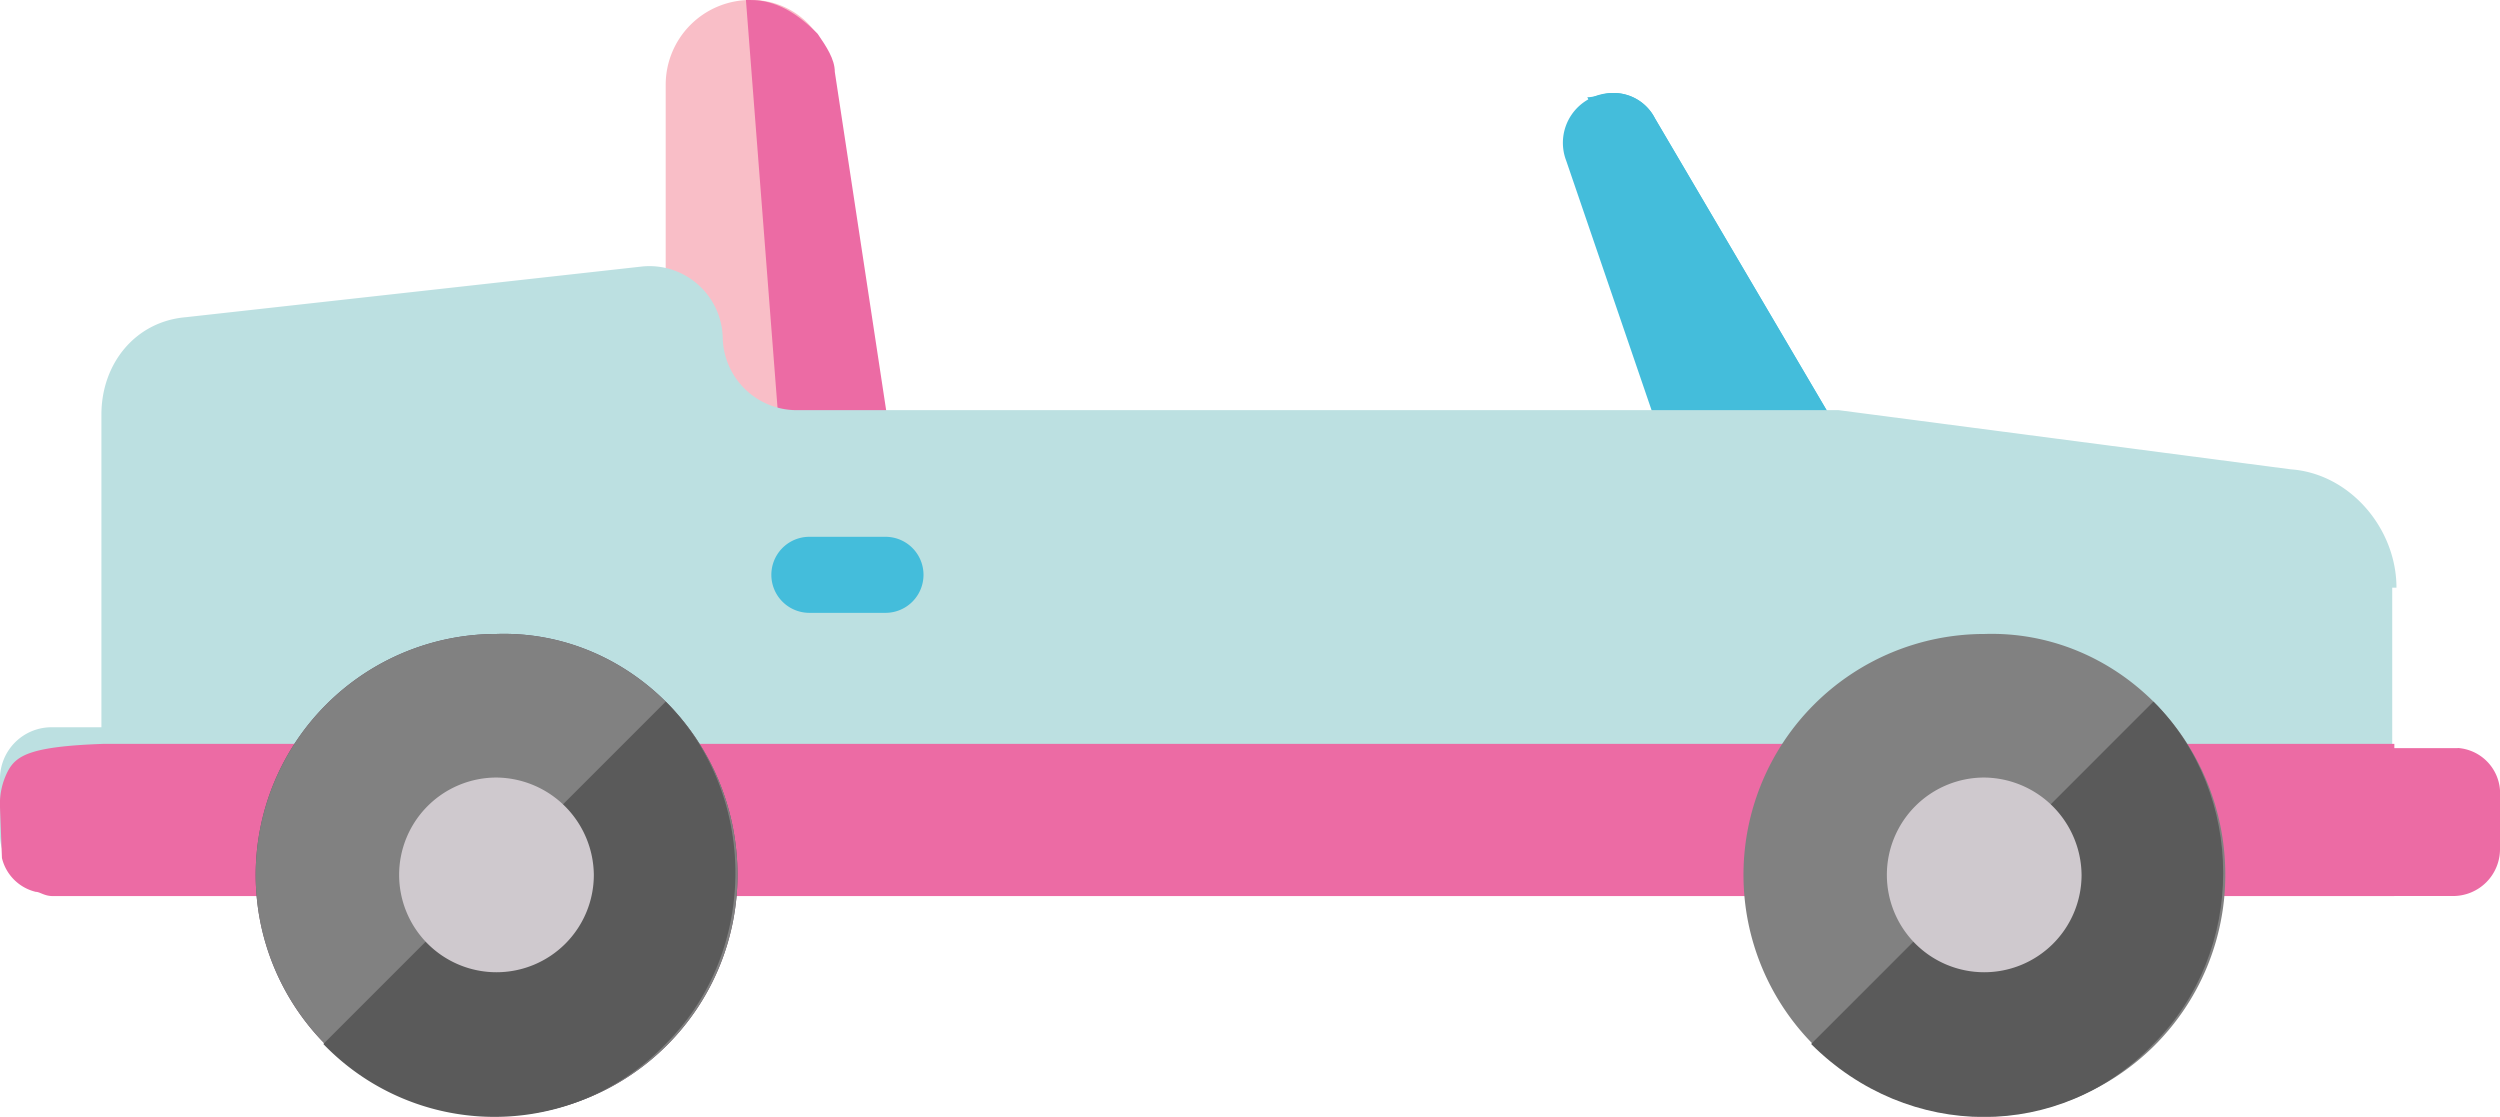 <svg xmlns="http://www.w3.org/2000/svg" viewBox="0 0 436.57 195.04"><defs><style>.cls-1{fill:#f9bec7;}.cls-2{fill:#ec6ba4;}.cls-3{fill:#44bddb;}.cls-4{fill:#bce0e1;}.cls-5{fill:#818181;}.cls-6{fill:#5a5a5a;}.cls-7{fill:#cfc9ce;}.cls-8{fill:#655160;}</style></defs><g id="Livello_2" data-name="Livello 2"><g id="Livello_1-2" data-name="Livello 1"><path class="cls-1" d="M159.06,104.81H116.25v-90A14.8,14.8,0,0,1,131,0a13.75,13.75,0,0,1,14,12.55Z"></path><path class="cls-2" d="M131,0h-.74l8.12,104.81h21.4l-14-92.26c0-2.22-1.48-4.43-3-6.65C139.13,2.21,135.44,0,131,0Z"></path><path class="cls-3" d="M320.69,74.55,289,20.67a8.11,8.11,0,0,0-7.38-4.43,8.7,8.7,0,0,0-8.12,11.81l19.19,56.09h28V74.55"></path><path class="cls-3" d="M309.62,83.4h11.07V74.55L289,20.67a8.11,8.11,0,0,0-7.38-4.43c-1.48,0-3,.74-4.43.74Z"></path><path class="cls-4" d="M418.49,102.62c0-10.33-8.12-19.92-18.45-20.66l-79-10.34H138.76a12.93,12.93,0,0,1-12.55-12.54,12.81,12.81,0,0,0-14-12.55L32.48,55.39c-8.86.74-14.77,8.12-14.77,17V127H8.86A9,9,0,0,0,0,135.84v9.59a8.53,8.53,0,0,0,8.86,8.86H417.75V102.62Z"></path><path class="cls-2" d="M18.08,129.9h0c-12.72.44-15.22,2-16.7,4.75A12.52,12.52,0,0,0,0,141l.34,8.84a8,8,0,0,0,5.9,5.9c.74,0,1.48.74,3,.74H418.12V129.9Z"></path><path class="cls-2" d="M429.19,130.64H373.1v25.83h55.35a8.19,8.19,0,0,0,8.12-8.12V138a7.94,7.94,0,0,0-7.38-7.38Z"></path><path class="cls-5" d="M388.6,152.78a42.07,42.07,0,1,1-42.07-42.07c22.88-.74,42.07,18.45,42.07,42.07Z"></path><path class="cls-6" d="M376.05,182.31c16.24-16.24,16.24-43.55,0-59.79l-59.78,59.79c17,17,43.54,17,59.78,0Z"></path><path class="cls-3" d="M154.63,93.74H141.34a6.64,6.64,0,0,0,0,13.28h13.29a6.64,6.64,0,1,0,0-13.28Z"></path><path class="cls-7" d="M363.5,152.78a17,17,0,1,1-17-17,17.17,17.17,0,0,1,17,17Z"></path><path class="cls-8" d="M128.79,152.78a42.07,42.07,0,1,1-42.07-42.07c22.88-.74,42.07,18.45,42.07,42.07Z"></path><path class="cls-5" d="M128.79,152.78a42.07,42.07,0,1,1-42.07-42.07c22.88-.74,42.07,18.45,42.07,42.07Z"></path><path class="cls-6" d="M116.25,182.31c16.23-16.24,16.23-43.55,0-59.79L56.46,182.31a41.47,41.47,0,0,0,59.79,0Z"></path><path class="cls-7" d="M103.7,152.78a17,17,0,1,1-17-17,17.17,17.17,0,0,1,17,17Z"></path></g></g></svg>